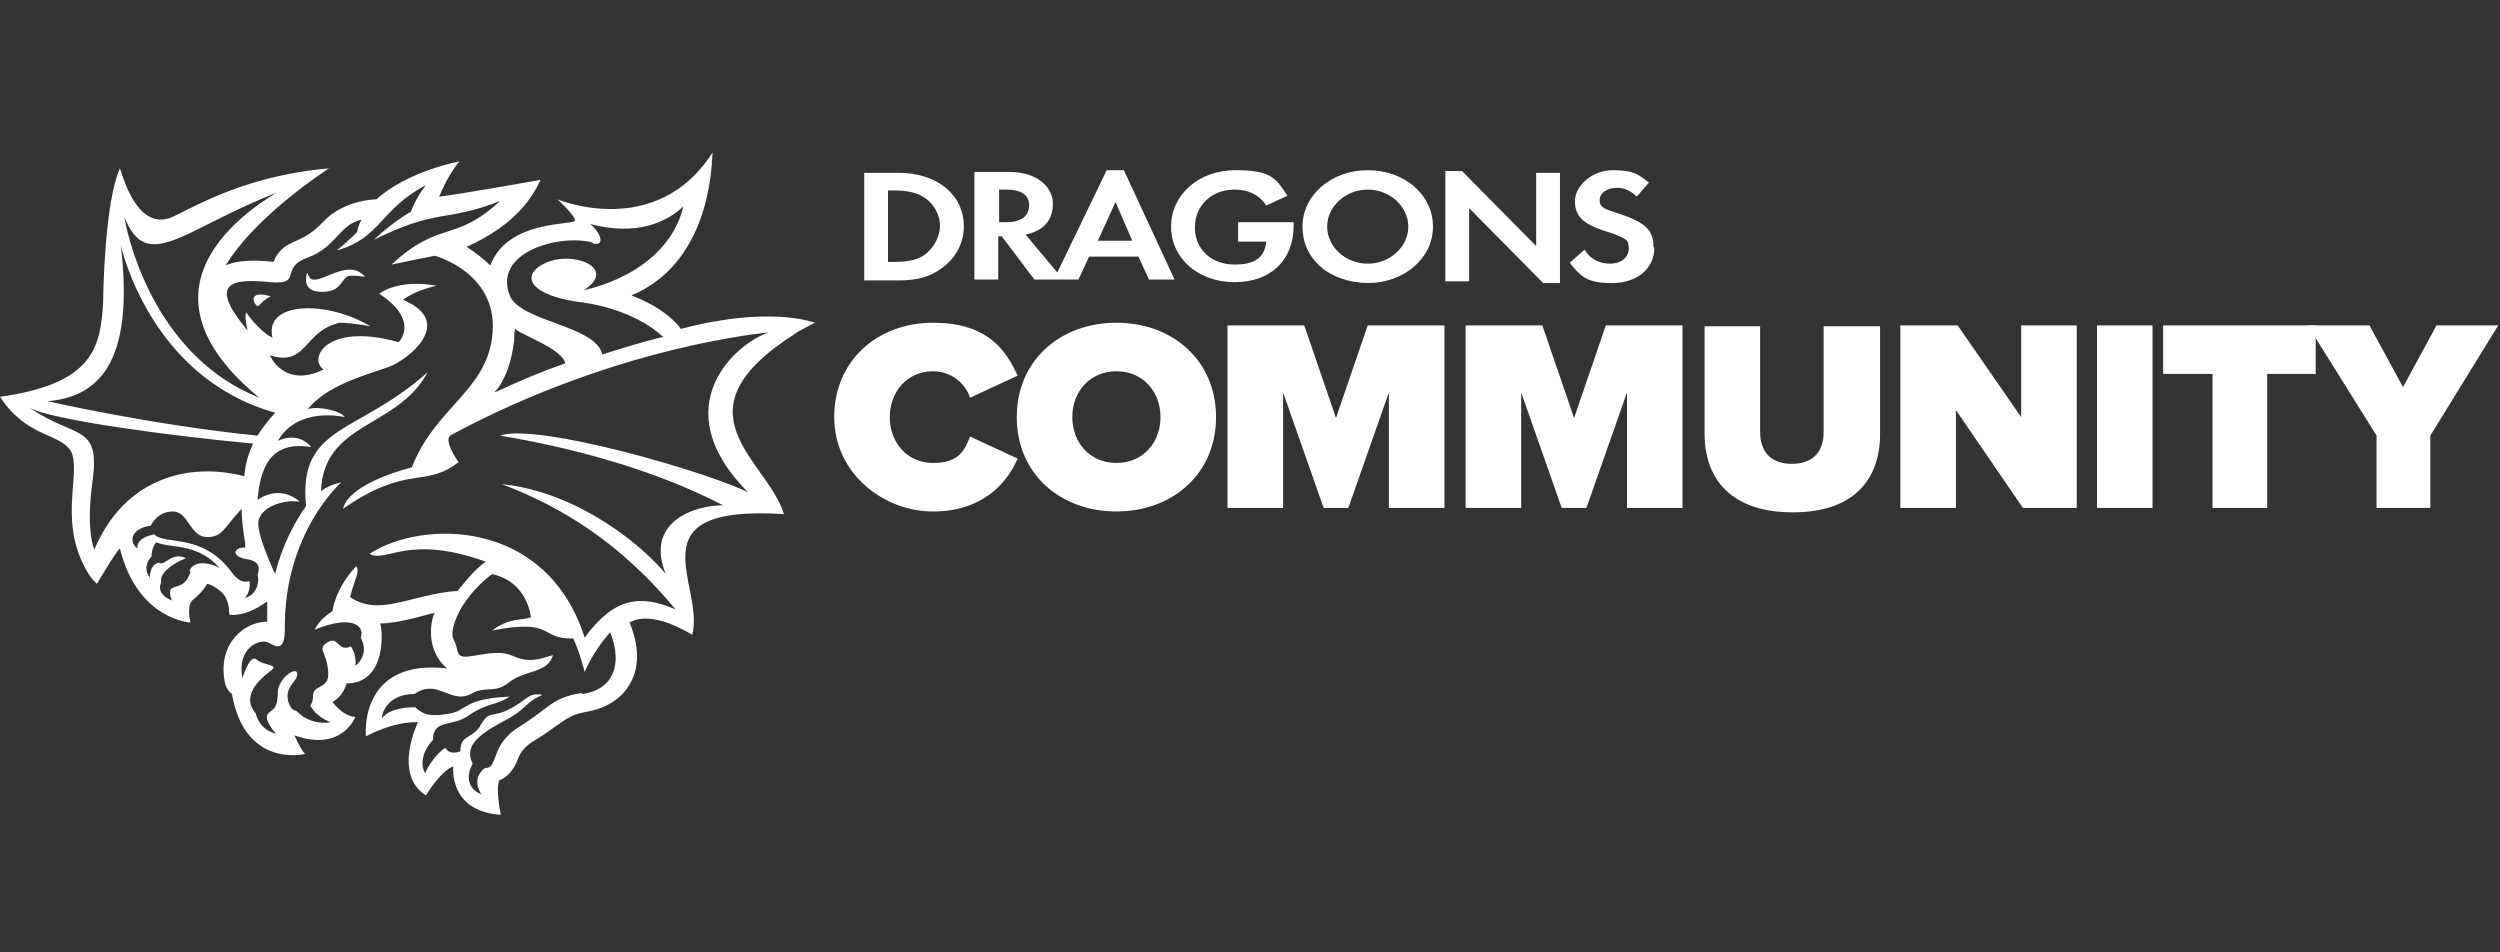 <?xml version="1.0" encoding="UTF-8"?>
<svg xmlns="http://www.w3.org/2000/svg" xmlns:xlink="http://www.w3.org/1999/xlink" version="1.1" viewBox="0 0 283.5 108">
  <rect x="0" y="0" width="283.5" height="108" fill="#333333" stroke="none"/>
  <defs>
    <style>
      .cls-1 {
        fill: none;
      }

      .cls-2 {
        clip-path: url(#clippath-1);
      }

      .cls-3 {
        fill: #fff;
      }

      .cls-4 {
        clip-path: url(#clippath);
      }
    </style>
    <clipPath id="clippath">
      <rect class="cls-1" x="98" y="19.3" width="89.6" height="12.8"/>
    </clipPath>
    <clipPath id="clippath-1">
      <rect class="cls-1" x="98" y="19.3" width="89.6" height="12.8"/>
    </clipPath>
  </defs>
  <!-- Generator: Adobe Illustrator 28.7.1, SVG Export Plug-In . SVG Version: 1.2.0 Build 142)  -->
  <g>
    <g id="Layer_1">
      <g>
        <g>
          <path class="cls-1" d="M64.1,41.2c-.3-1.6-4.9-3.2-5.7-3.9,0,.5,0,1-.1,1.5-.3,2.1-.9,3.8-1.8,5.3-.1.2-.2.3-.4.5,2.8-1.3,5.4-2.4,8-3.3Z"/>
          <path class="cls-3" d="M28.9,34.4c.5.8.4-.1,1.8-.8-2.1-.6-2.1.3-1.8.8Z"/>
          <path class="cls-3" d="M90,37.9c1.4-.8,2.4-1.3,2.4-1.3,0,0-5-2-15.2.7-.3-.5-1.9-2.4-5.6-3.8,8.6-3.6,9.1-13.8,9.2-16.2-6.4,10-17.6,5.3-17.6,5.3,0,0,2,1.8,2,2.4,0,.6-7.6-.2-9.6,5.1-.6-.6-1.7-1.5-2.7-2.1,5.8-2.6,7.6-5.9,8.4-7.6,0,0-9.6,1.7-11.5,1.9,1-2.5,2.3-4,2.3-4,0,0-5.9,1.1-9.4,4.3-.2,0-3.8.1-6.1,2.6-2.6,2.8-4.4,1.7-5.6,4.5,0,0-3.5-.5-5.4.4,3.4-5.7,11.7-11,11.7-11,0,0-1.8.1-4.4.6-7.4,1.4-12,4.4-13.6,5-3.6,1.3-5.2-4.1-5.7-5.6-1.7,3.7-1.9,13.9-1.9,15.1-.3,5.1-1,9.3-11.7,10.8,3,4.6,6.7,4.1,8,6.1,1.3,2.2-1.3,7.5,1.5,13,.7,1.5,1.5,2.1,1.5,2.1,0,0,2.1-3.6,2.6-4,2,8.1,8,8.4,8,8.4,0,0-.5-2,.3-2.6,1.1-.9,1.5-1.6,1.6-1.8.1,0,1.3.4,2,1.4.5.8.5,1.8.5,2.1,0,0,1.7.4,4.3-1.5,0,.5,0,1.8,0,2.3,0,0-2.1-.1-3.7,1.8-1.1,1.3-1.5,3.1-1.1,5.1.1.5.4,1,.8,1.3,1.5,8.5,8.3,6.8,8.3,6.8-.5-.5-1.2-2.1-1.2-2.1,5.4,1.9,6.9-2.1,6.9-2.1-1.5-.1-2.6-1.7-2.6-1.7,1.3-.7,1.6-2.1,1.6-2.1,4.6,0,4.1-6.2,3.8-6.8,2.3,0,5.5-1.1,6.2-1.2-.3.4-1.3,4,1.4,6.3-9.6-1.1-9.3,6.9-9.2,7.7,0,0,3-1.7,5.9-1.6,0,0-2.9,5.9.9,8.3,0,0,1.6-2.7,3.1-3.3,0,0-.6,5.1,5.4,5.5,0,0-.6-2.6-.2-3.9,0,0,1.2-.3,2-2.1.3-.8.6-1.5,1.8-2.3,1.2-.7,2-1.3,2.7-1.8,1.3-.9,1.8-1.3,3.5-1.6,2.2-.4,3.9-1.5,4.8-3.1.8-1.3,1.4-3.6,0-7,2.5-1.5,6.8,1.2,7.1,1.4,1.5-5.6-7-14.8,10.4-13.7-1.9-6.2-12.9-11.6,1.5-20.6ZM67.2,27.6c1.6.4.8-1.4-.3-2.2,5.3,1.4,8.7-.2,10.6-2-1.9,7.8-11.3,9.5-11.3,9.5,3.9-2.5-1.2-4.5-4.3-3.1-3.1,1.4-1.8,3.8,4.2,4.5,2.3.3,6.4,1.4,9.1,3.9-2.1.5-4.4,1.2-6.9,2-.7-3.3-9.3-3.7-10.5-6.7-1.9-4.9,5.6-7,9.4-6ZM58.3,38.8c0-.5,0-1,.1-1.5.8.7,5.4,2.3,5.7,3.9-2.6.9-5.2,2-8,3.3.1-.2.2-.3.4-.5,1-1.5,1.5-3.1,1.8-5.3ZM31.6,21.7c-5.2,3.1-16.4,11.7-2.2,23.4-11.3-4.5-14.7-16.9-15.3-20.5,2.6,6.5,6.6,1.4,17.4-2.8ZM13.7,27.8s3.2,15,17.5,19c-.8.9-1.5,1.8-2,2.6-12-1.2-23.8-3.9-23.8-3.9,5.6-.5,9.9-4.1,8.3-17.7ZM10.7,62.3s-1-2-.2-7.8c.9-6.5-2-4.7-7.2-8.3,2.2,1.4,16.6,3.3,25.4,4.1-.6,1.3-.9,2.5-1,3.7-6.2-1.6-13.5.1-17,8.3ZM21.6,64.9c-.6,1.7-1.6,1.5-2.1,1.8s0,1.4,0,1.4c-2-.8-1.2-2.1-1.2-2.1-.3-.9,1.2-2.1,2.8-2.7-1.7-.8-2.4,1-3.1.5-1.1.3-1,1.7-1,1.7-1-1.3.2-2.4.2-2.4,0,0-.1-.8.5-1.6.5.2,1.1.3,1.8.4,1.6.2,3.6.5,5.4,2.5-1.1-.6-2.9-.9-3.4.3ZM27.7,67.8c.8-.6.6-1.9.6-1.9-.4.1-1,.2-1.8-.7-3.4-4.9-7.7-3.3-9-4.6,0,0-2.1.3-1.9,1.6-.9-.6-1-2.2,1.5-2.6,0,0,.7-1.6,2.5-1.6s1.9,2.9,3.9,2.9c1.8,0,1.9-1.1,3.9-3.2,0,1.3.2,2.6.4,3.9v.5c0,0-.2,0-.4,0-1,.2-1,1,.5,1.3,1.5.2,1.6.9,1.3,1.8.3.8-.2,2.5-1.6,2.6ZM65.9,78.6c-3.3.5-3.6,1.7-7,3.8-3.4,2.1-2.3,4.7-3.9,4.7-1.7,1.2-.4,3-.4,3-2.5-1.1-1-3.5-1-3.5-.9-1.8.3-3.1,3.3-4.7,3.1-1.6,2.4-2.1,4.6-3.1-1.6-.3-1.6.5-3.7,1.6-2.1,1.1-2.3,0-3.4,2-.9,1.4-2.2.9-2.2,2.8-1.3.5-1.7-.4-1.7-.4-1.5,1-2.3,2.9-2.3,2.9-1-1.9.9-3.8.9-3.8,0-2.3,2-1.5,3.8-2.6,2.4-1.7,3.2-1.2,4.9-2.3-5.1.2-4.8,1.5-6.7,1.9-1.8.3-2.9.4-4-.7-3.2,0-3.8,1.3-3.8,1.3,0-.8.8-2.8,3.7-2.8.4-.3,1-.6,1.8-.6,1.5,0,2.9,1.5,4.6.6,1.7-1,2.7,0,4.3-1.3,1.9-1.5,4.4-1,5-3.1-.9.2-2.2.9-4,.3-.9-.3-1.3-.9-4.6-.3-1.7.3-2.1.3-2.3-.8-.2-1.1-.7-.9-.4-2.4.9-3.5,4.4-6,4.4-6,4.1.9,4.4,4.9,4.4,4.9-1.1.4-2.4,0-4.4,1.5,7.2-1.4,5.3,1,9.2.9.7,1.4,1.3,3.8,1.3,3.8,1.1-2.6,2.9-4.5,2.9-4.5,1.5,3.8.2,6.5-3.1,7ZM85.2,56c-4.6-2.4-24.3-8.1-28.5-6.6,7.8,1.3,17.2,3.7,25.3,7.9-3.3,0-8.9,1.9-6.5,7.8-2.4-3-9.8-9.3-18.6-10.2,6.9,2.6,13.6,6.8,19.7,14.2-4-1.7-6.9-1.4-10.3,3.2-4.3-13.5-18.4-13.4-24.4-9.5,1.9,1.1,4.3-2.3,13.2.9-1.2.7-3.2,3.3-3.2,3.3-5.3.4-8.9,3-12.2.7.7-2.6,1.1-2.8.7-3.5-2.4,2.5-2.7,5.1-2.7,5.1-1.6,1-2,2.1-2,2.1,4.4-1.8,5.7-.3,5.2.9,1.1,2-.6,3.2-.6,3.2,0,0,.2-1.1-.5-2.2-1.5.7-1.4-1.2-2.6-.5-1.3.8-.2,1,0,3.2.3,2.3-1.8,1.5-1.7,3,0,.4-.1.7-.3,1,.6,1.3,2.3,1.9,2.3,1.9,0,0-2.2.5-3.9-1.3-.4,0-.7-.4-.9-1-.5-1.8,1.1-2.3,1-3.2,0-.9-2.1.4-2.2,2.1,0,2.3-.9,1.9-1.2,2.6-.3.7,1,2.1,1,2.1-2-.5-2.3-2.3-2.3-2.3-1.9-2.2,1-4.3,1.8-4.9.8-.7-.9-.5-1.7-1.2s-1.6,2.1-1.6,2.1c-.7-3.4,2-4.6,3-4s1.8.8,1.8-1.6c-.1-10.9,6.4-16.6,6.4-16.6-1.5.3-2.3,1-2.3,1,.3-7.9,8.7-7.1,12.1-13.5-7.9,7.1-14.7,5.9-13.8,15.2-2.7,3.8-3.5,7.7-3.5,7.7,0,0-2.1-4.4-1.9-6,.3-1.6,2.8-2.5,4.7-2.2-2.4-2.1-4.8-.2-4.8-.2.3-3.4,1.3-6.8,6.1-6-1.6-1.9-3.8-.7-3.8-.7,2.3-4,7.6-2.7,7.6-2.7-.4-.7-3-1.3-4.2-.9,2.1-2.6,6-3.7,9.2-4.8,2.2-.8,7.6-5.1,1.6-7.6,1.4-1.1,3.8-1.6,3.8-1.6-4.4-.8-6.5.9-6.5.9,4.7,3.1,2.2,5.5,2.2,5.5-8.2-2.3-10.3,1.9-8.5,3.1-4.5,2.2-6.1-1.6-6.1-1.6,4.3,1.3,3.7-2.7,7.9-3.7,1.4,0,3.5.4,3.5.4-5-3-12.1-2.8-11.1,1.3-1.6-.8-3-2.9-3-2.9-.2.8.2,2.1.2,2.1-4.8-5.7-1.5-5.9,2.6-5.5,3.7.3.9-1.6,4.2-2.8,3.3-1.2,3.5-3.7,6.1-4.3-.4.7-.5,1.4-.5,1.4-.4.5-2.3,2.1-2.3,2.1,5-1.4,4.9-4.7,10.1-7.4-1.2,1.5-1.7,3-1.7,3-2.4,1.4-4.2,3.2-4.2,3.2,7.2-3.6,8.2-2,14.3-4.4-5.2,4.8-6.8,2.1-12.3,7.2,2.5-.5,4.8-1,4.9-1,0,0,7.5,2,6.5,9.3-.8,6.1-6.5,8-9.1,14.7,0,0-7.1,1.7-7.8,4.7,7.3-5.1,9.3-2.3,13.1-5.3,0,0-1.9-2.6-.8-3.1,19-10.2,36-11.6,36-11.6-3.4,1-12.3,8.3-2.2,18.3Z"/>
          <path class="cls-3" d="M34.8,31c0,.2-.7,2.1,1.7,2.1,2,0,2.1-1.1,2.8-1.7.4-.3,2.1,0,2.1,0-2.2-2.6-6,2-6.5-.4Z"/>
        </g>
        <g>
          <path class="cls-3" d="M94.6,47.3c0-6.4,4.9-10.7,11.2-10.7s8.3,3.2,9.6,6l-5.4,2.5c-.5-1.6-2.1-3-4.2-3-2.9,0-4.9,2.3-4.9,5.2s2,5.2,4.9,5.2,3.6-1.4,4.2-3l5.4,2.5c-1.2,2.8-4,6-9.6,6s-11.2-4.3-11.2-10.7Z"/>
          <path class="cls-3" d="M126.6,36.6c6.4,0,11.3,4.3,11.3,10.7s-4.9,10.7-11.3,10.7-11.3-4.3-11.3-10.7,4.9-10.7,11.3-10.7ZM126.6,42.1c-3,0-5,2.3-5,5.2s2,5.2,5,5.2,5-2.3,5-5.2-2-5.2-5-5.2Z"/>
          <path class="cls-3" d="M157.5,57.6v-13.1l-4.6,13.1h-2.8l-4.6-13.1v13.1h-6.3v-20.7h8.7l3.6,10.5,3.6-10.5h8.7v20.7h-6.3Z"/>
          <path class="cls-3" d="M184.5,57.6v-13.1l-4.6,13.1h-2.8l-4.6-13.1v13.1h-6.3v-20.7h8.7l3.6,10.5,3.6-10.5h8.7v20.7h-6.3Z"/>
          <path class="cls-3" d="M193.2,37h6.4v12c0,2,1,3.6,3.6,3.6s3.6-1.6,3.6-3.6v-12h6.4v12.2c0,5.1-2.9,8.9-9.9,8.9s-10-3.8-10-8.9v-12.2Z"/>
          <path class="cls-3" d="M229.4,57.6l-7.6-11.1v11.1h-6.3v-20.7h6.5l7.2,10.4v-10.4h6.3v20.7h-6Z"/>
          <path class="cls-3" d="M237.8,57.6v-20.7h6.3v20.7h-6.3Z"/>
          <path class="cls-3" d="M250.9,57.6v-15.2h-5.6v-5.5h17.3v5.5h-5.5v15.2h-6.3Z"/>
          <path class="cls-3" d="M269.5,57.6v-8.2l-7.8-12.5h7l3.8,7,3.8-7h7l-7.7,12.5v8.2h-6.3Z"/>
        </g>
        <g id="NRL_x5F_TP_x5F_M_x5F_DRAGONS_x5F_SIM_x5F_WM_x5F_RED_x5F_CMYK_x5F_POS">
          <g class="cls-4">
            <g class="cls-2">
              <path class="cls-3" d="M102,19.6h-4v12.2h3.9c2.1,0,3.6-.4,4.9-1.4,1.6-1.1,2.5-2.9,2.5-4.7,0-3.6-3-6.1-7.4-6.1M105.1,28.7c-.8.7-1.9,1-3.7,1h-.7v-8.1h.7c1.7,0,2.8.3,3.7,1,.9.7,1.5,1.9,1.5,3s-.6,2.3-1.5,3.1M125.5,19.3l-5.6,11.6-3.6-4.3c2-.4,3.1-1.6,3.1-3.5s-1.8-3.6-4.9-3.6h-4v12.2h2.7v-4.9h.4l3.7,4.9h5l1.2-2.6h5.6l1.2,2.6h2.9l-5.8-12.5h-2ZM114.1,25.2h-.8v-3.7h.8c1.7,0,2.6.6,2.6,1.8s-.9,1.9-2.6,1.9M124.5,27.3l2-4.4,1.9,4.4h-3.9ZM140.4,25.2h6.3v.4c0,3.9-2.6,6.4-6.7,6.4s-7.2-2.7-7.2-6.3,3.1-6.4,7.3-6.4,4.6,1,5.9,2.9l-2.4,1.1c-.8-1.2-2-1.8-3.6-1.8-2.6,0-4.5,1.8-4.5,4.3s1.9,4.2,4.5,4.2,3.4-1,3.6-2.6h-3.2v-2.1ZM174.2,19.6h2.7v12.5h-1.9l-8.4-8.5v8.3h-2.7v-12.5h1.9l8.4,8.5v-8.2ZM187.6,28.1c0,2.4-2,4-4.8,4s-3.5-.7-4.8-2.3l1.7-1.5c.6,1.1,1.7,1.6,2.9,1.6s2.1-.7,2.1-1.7-.3-1-.8-1.3c-.3-.1-.8-.4-1.9-.7-2.5-.8-3.4-1.7-3.4-3.4s1.9-3.5,4.3-3.5,2.9.5,4.1,1.4l-1.4,1.6c-.7-.7-1.4-1-2.2-1-1.2,0-2,.6-2,1.4s.5,1,2.1,1.5c3.1,1,4,1.9,4,3.8M155.1,19.3c-4.1,0-7.4,2.8-7.4,6.4s2.9,6.3,7.4,6.4c4.1,0,7.4-2.8,7.4-6.4s-3.2-6.4-7.4-6.4M155.1,29.9c-2.5,0-4.6-1.9-4.6-4.2s2.1-4.2,4.6-4.2,4.6,1.9,4.6,4.2-2.1,4.2-4.6,4.2"/>
            </g>
          </g>
        </g>
      </g>
    </g>
  </g>
</svg>